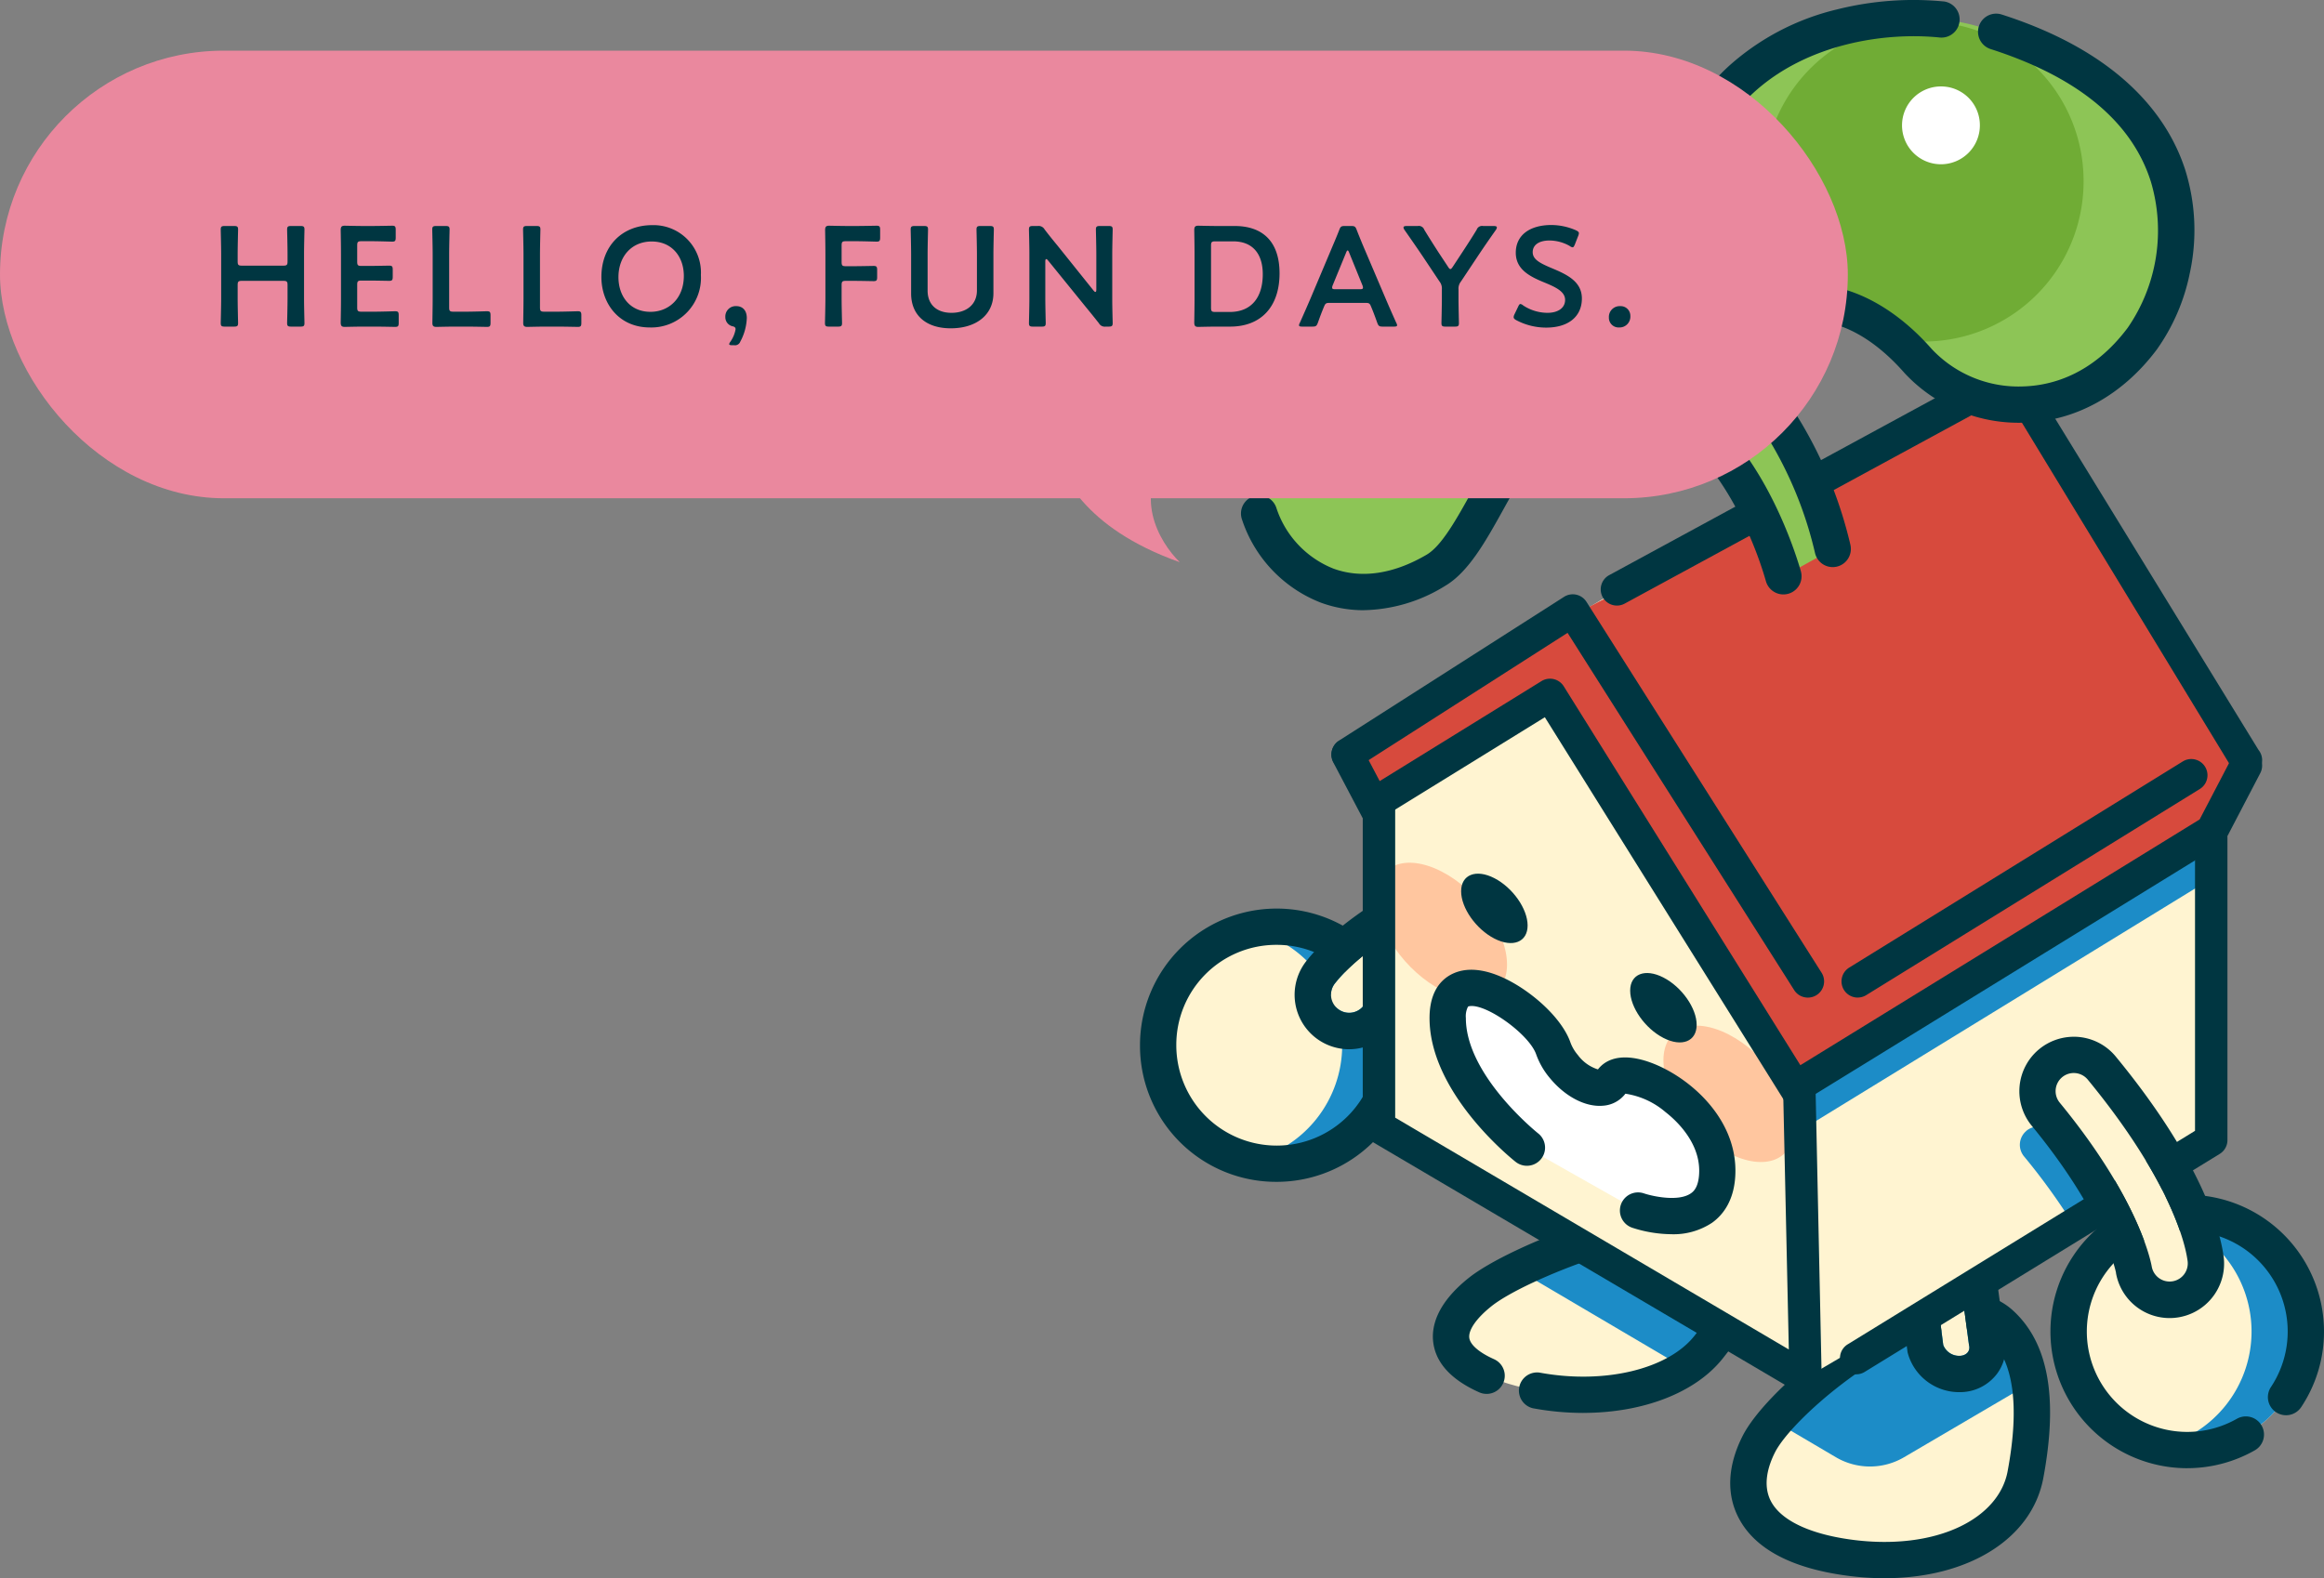<svg xmlns="http://www.w3.org/2000/svg" width="327.001" height="222.127" viewBox="0 0 327.001 222.127">
  <rect x="0" y="0" width="327.001" height="222.127" fill="#808080" stroke="none"/>
  <g id="グループ_8703" data-name="グループ 8703" transform="translate(-9610 -18534.945)">
    <g id="グループ_7610" data-name="グループ 7610" transform="translate(9770.404 18534.945)">
      <g id="グループ_281" data-name="グループ 281" transform="translate(0 0)">
        <g id="グループ_256" data-name="グループ 256">
          <g id="グループ_293" data-name="グループ 293">
            <path id="パス_19777" data-name="パス 19777" d="M378.748,358.284A16.69,16.69,0,1,1,361.9,341.606h.163a16.683,16.683,0,0,1,16.689,16.678" transform="translate(-342.817 -211.176)" fill="#fff4d1"/>
            <path id="パス_19778" data-name="パス 19778" d="M358.295,358.282a16.683,16.683,0,0,0-12.948-16.253,16.682,16.682,0,1,1,4.084,32.931q-.173,0-.346,0a16.738,16.738,0,0,1-3.738-.426,16.683,16.683,0,0,0,12.948-16.253" transform="translate(-329.844 -211.173)" fill="#007fc6" opacity="0.89"/>
            <path id="パス_19779" data-name="パス 19779" d="M358.86,373.392a19.231,19.231,0,1,0-19.243-19.23,19.147,19.147,0,0,0,19.243,19.23m0-33.357a14.127,14.127,0,1,1-14.135,14.126,14.066,14.066,0,0,1,14.135-14.126" transform="translate(-339.616 -207.051)" fill="#003641"/>
            <path id="パス_19780" data-name="パス 19780" d="M294.2,341.607a2.609,2.609,0,0,1-.378-.265,2.552,2.552,0,0,1-.324-3.571l.022-.027c.4-.467,5.784-7.85,24.843-15.026a2.552,2.552,0,0,1,1.82,4.768l-.018.007c-16.9,6.365-22.661,13.449-22.743,13.546a2.556,2.556,0,0,1-3.222.565" transform="translate(-266.041 -199.397)" fill="#fff4d1"/>
            <path id="パス_19781" data-name="パス 19781" d="M310.875,314.293a2.554,2.554,0,0,0-.9.165c-19.058,7.181-24.445,14.559-24.843,15.027a2.552,2.552,0,0,0,.275,3.575l.026.022a2.553,2.553,0,0,0,3.6-.3c.082-.1,5.843-7.181,22.743-13.546a2.553,2.553,0,0,0,1.5-3.268l-.007-.018a2.557,2.557,0,0,0-2.391-1.654m0-5.106A7.658,7.658,0,0,1,313.625,324l-.048.018c-15.2,5.725-20.556,11.961-20.609,12.023l-.014.017-.021.025a7.661,7.661,0,0,1-11.758-9.824l.023-.027.014-.018c2.2-2.745,9.233-9.851,26.959-16.528a7.635,7.635,0,0,1,2.7-.493" transform="translate(-257.651 -191.137)" fill="#003641"/>
            <path id="パス_19782" data-name="パス 19782" d="M253.911,451.015c-4.5-6.581-31.19,3.384-37.34,8.276s-6.151,10.263,5.074,13.246,22.448.358,27.06-5.489,7.952-12.017,5.206-16.032" transform="translate(-168.685 -277.464)" fill="#fff4d1"/>
            <path id="パス_19783" data-name="パス 19783" d="M244.528,451.014c2.746,4.016-.593,10.185-5.206,16.032a13.968,13.968,0,0,1-3.349,3l-23.523-13.858c10.016-4.913,28.411-10.533,32.079-5.172" transform="translate(-159.302 -277.463)" fill="#007fc6" opacity="0.89"/>
            <path id="パス_19784" data-name="パス 19784" d="M226.876,472.2c8.358,0,15.8-2.8,19.664-7.7,2.429-3.08,9.823-12.452,5.306-19.053a7.939,7.939,0,0,0-5.687-3.1c-9.822-1.478-29.733,6.353-35.352,10.824-4.643,3.691-5.3,6.988-5.031,9.1.366,2.907,2.536,5.27,6.452,7.025a2.553,2.553,0,0,0,2.116-4.648l-.024-.011c-2.084-.934-3.35-2.029-3.472-3-.142-1.121,1.033-2.792,3.143-4.469,4.817-3.834,23.4-10.975,31.41-9.769a3.453,3.453,0,0,1,2.231.937c1.545,2.26-.266,6.881-5.1,13.011-3.7,4.694-12.6,6.837-21.628,5.212a2.555,2.555,0,0,0-1.12,4.985c.071.016.143.029.215.039a38.956,38.956,0,0,0,6.881.621" transform="translate(-164.514 -273.339)" fill="#003641"/>
            <path id="パス_19785" data-name="パス 19785" d="M144.117,484.948c-8.3-7.565-30.4,9.7-34.048,16.979s-.679,14.083,12.586,15.918,23.423-3.442,24.957-11.657,1.568-16.62-3.493-21.238" transform="translate(-23.018 -298.628)" fill="#fff4d1"/>
            <path id="パス_19786" data-name="パス 19786" d="M141.184,484.956a13.857,13.857,0,0,1,4.1,8.4l-17.7,10.385a9.46,9.46,0,0,1-9.588-.008l-8.576-5.051c6.869-8.076,24.542-20.3,31.766-13.719" transform="translate(-20.084 -298.635)" fill="#007fc6" opacity="0.89"/>
            <path id="パス_19787" data-name="パス 19787" d="M123.586,516.631c11.7,0,20.731-5.485,22.34-14.1,2.111-11.319.712-19.038-4.281-23.59-1.718-1.566-4.884-3.226-10.191-2.245-10.665,1.974-24.7,13.664-27.863,19.96-2.1,4.184-2.28,8.17-.515,11.526,2.253,4.283,7.31,7,15.033,8.066a40.015,40.015,0,0,0,5.477.385m16.333-35.807L138.2,482.71c3.532,3.219,4.442,9.571,2.7,18.881-.6,3.222-2.973,5.98-6.678,7.767-4.118,1.986-9.593,2.636-15.417,1.83S109,508.469,107.6,505.8c-1.22-2.32-.37-5.011.559-6.859,2.326-4.628,15.008-15.525,24.228-17.232,2.6-.482,4.562-.147,5.816,1Z" transform="translate(-18.822 -294.503)" fill="#003641"/>
            <path id="パス_19788" data-name="パス 19788" d="M131.9,451.874l3.36.158,2.224,16.613c.241.844-.37,1.528-1.37,1.528a2.4,2.4,0,0,1-2.251-1.528s-1.648-12.671-1.964-16.772" transform="translate(-20.839 -279.341)" fill="#fff4d1"/>
            <path id="パス_19789" data-name="パス 19789" d="M123.918,443.18m0,0c.315,4.1,1.964,16.772,1.964,16.772a2.4,2.4,0,0,0,2.251,1.528c1,0,1.613-.684,1.37-1.528l-2.224-16.613-3.361-.158m-5.536-5.372,5.777.272,3.361.158,4.258.2.565,4.223,2.191,16.37a6.171,6.171,0,0,1-1.108,5,6.533,6.533,0,0,1-5.293,2.556,7.5,7.5,0,0,1-7.161-5.219l-.107-.373-.05-.384c-.067-.523-1.669-12.852-1.99-17.04Z" transform="translate(-12.859 -270.647)" fill="#003641"/>
            <path id="パス_19790" data-name="パス 19790" d="M41.565,192.02v55.332L101.572,282.7l57.093-33.5.141-54.846-32.225-50.808-53.8,29.664Z" transform="translate(-7.935 -88.743)" fill="#fff4d1"/>
            <path id="パス_19791" data-name="パス 19791" d="M83,415.892a2.556,2.556,0,0,1,3.6.351,100.612,100.612,0,0,1,7.225,9.87l-4.456,2.617a89.817,89.817,0,0,0-6.715-9.241,2.552,2.552,0,0,1,.328-3.571L83,415.9" transform="translate(41.728 -256.739)" fill="#007fc6" opacity="0.89"/>
            <path id="パス_19792" data-name="パス 19792" d="M99.03,286.311v14.344L41.938,335.677V321.333Z" transform="translate(51.7 -176.993)" fill="#007fc6" opacity="0.89"/>
            <path id="パス_19793" data-name="パス 19793" d="M58.145,173.725l64.207-34.169,32.41,54.088L150.1,203.3,92.416,238.974,56.161,185.088,31.871,200.021l-3.847-7.58Z" transform="translate(1.232 -86.271)" fill="#d74a3d"/>
            <path id="パス_19794" data-name="パス 19794" d="M113.774,191.23a2.277,2.277,0,0,1-1.773-.843L80.007,137.766,26.359,166.913a2.28,2.28,0,0,1-2.191-4l.023-.013L79.5,132.856a2.282,2.282,0,0,1,2.855.569l33.186,54.088a2.28,2.28,0,0,1-.311,3.188l-.023.019a2.273,2.273,0,0,1-1.437.51" transform="translate(41.843 -81.96)" fill="#003641"/>
            <path id="パス_19795" data-name="パス 19795" d="M45.64,313.386a2.28,2.28,0,0,1-1.182-4.232l.023-.014L91.4,280.135a2.28,2.28,0,0,1,2.337,3.917l-.024.014-46.921,29a2.273,2.273,0,0,1-1.154.315" transform="translate(55.353 -172.98)" fill="#003641"/>
            <path id="パス_19796" data-name="パス 19796" d="M252.992,275.839a2.281,2.281,0,0,1-1.938-1.074L219.181,224.5l-29.756,19.045a2.281,2.281,0,0,1-2.444-3.851l.023-.015L218.7,219.424a2.283,2.283,0,0,1,3.147.725l33.082,52.2a2.28,2.28,0,0,1-.7,3.127l-.023.015a2.276,2.276,0,0,1-1.206.346" transform="translate(-159.018 -135.43)" fill="#003641"/>
            <path id="パス_19797" data-name="パス 19797" d="M38.19,380.657a2.28,2.28,0,0,1-1.179-4.233l.023-.013,48.831-30.027V305.162a2.281,2.281,0,1,1,4.562,0v42.527a2.28,2.28,0,0,1-1.127,1.967L39.342,380.343a2.274,2.274,0,0,1-1.152.313" transform="translate(62.584 -187.224)" fill="#003641"/>
            <path id="パス_19798" data-name="パス 19798" d="M197.09,382.952c0,4.611,4.114,10.467,9.19,13.078s9.189.99,9.189-3.62-4.114-10.467-9.189-13.078-9.19-.99-9.19,3.62" transform="translate(-123.438 -233.726)" fill="#ffc69f"/>
            <path id="パス_19799" data-name="パス 19799" d="M303.841,322.9c0,4.611,4.114,10.467,9.19,13.078s9.189.99,9.189-3.62-4.114-10.467-9.189-13.078-9.19-.99-9.19,3.62" transform="translate(-270.576 -196.606)" fill="#ffc69f"/>
            <path id="パス_19800" data-name="パス 19800" d="M249.1,374.533a2.282,2.282,0,0,1-1.159-.316l-60.007-35.351a2.278,2.278,0,0,1-1.123-1.964V290.713a2.281,2.281,0,1,1,4.563,0V335.6l55.388,32.629-.8-36.514a2.281,2.281,0,0,1,2.248-2.313h.034a2.281,2.281,0,0,1,2.281,2.248l.861,40.569a2.281,2.281,0,0,1-2.282,2.311" transform="translate(-155.467 -178.292)" fill="#003641"/>
            <path id="パス_19801" data-name="パス 19801" d="M233.3,361.16c0,2.347,2.094,5.328,4.678,6.657s4.677.5,4.677-1.843-2.094-5.328-4.677-6.657-4.678-.5-4.678,1.843" transform="translate(-164.329 -221.733)" fill="#003641"/>
            <path id="パス_19802" data-name="パス 19802" d="M296.2,324.533c0,2.347,2.094,5.328,4.678,6.657s4.677.5,4.677-1.843-2.094-5.328-4.677-6.657-4.678-.5-4.678,1.843" transform="translate(-251.015 -199.09)" fill="#003641"/>
            <path id="パス_19803" data-name="パス 19803" d="M236.8,386.677s-11.146-8.783-11.146-18.236,13.074-.913,14.862,4.277A8.365,8.365,0,0,0,242,375.26c1.585,1.925,3.663,3.1,5.246,2.97a1.756,1.756,0,0,0,1.481-.865c1.788-3.164,14.862,3.1,14.862,12.548s-11.146,5.618-11.146,5.618" transform="translate(-182.363 -225.139)" fill="#fff"/>
            <path id="パス_19804" data-name="パス 19804" d="M252.917,394.712a9.8,9.8,0,0,0,5.736-1.611c1.5-1.07,3.289-3.21,3.289-7.332,0-8.285-7.842-14.2-13.142-15.6-3.7-.974-5.452.365-6.2,1.346a5.567,5.567,0,0,1-2.828-2.026,5.79,5.79,0,0,1-1.038-1.751c-.79-2.292-3.05-4.951-6.047-7.111-1.915-1.381-5.634-3.614-9.02-3.047-1.433.24-4.764,1.373-4.764,6.712,0,10.569,11.625,19.85,12.12,20.24a2.555,2.555,0,0,0,3.191-3.991l-.026-.02c-.184-.147-10.174-8.179-10.174-16.231a2.927,2.927,0,0,1,.286-1.574c.031-.045.051-.075.213-.1,2.368-.395,8.427,3.978,9.394,6.783a10.85,10.85,0,0,0,1.925,3.334c2.143,2.6,4.988,4.092,7.43,3.895a4.315,4.315,0,0,0,3.2-1.693,11.189,11.189,0,0,1,5.639,2.586c1.427,1.109,4.745,4.132,4.745,8.245,0,2.353-.859,2.968-1.141,3.171-1.755,1.259-5.465.422-6.626.03a2.553,2.553,0,0,0-1.673,4.825l.016.006a18.284,18.284,0,0,0,5.507.913" transform="translate(-178.162 -220.999)" fill="#003641"/>
            <path id="パス_19805" data-name="パス 19805" d="M6.753,463.839A16.69,16.69,0,1,0,23.6,447.161h-.163A16.683,16.683,0,0,0,6.753,463.839" transform="translate(123.91 -276.428)" fill="#fff4d1"/>
            <path id="パス_19806" data-name="パス 19806" d="M19.595,463.838A16.684,16.684,0,0,0,6.725,447.6a16.682,16.682,0,1,1,4.165,32.913q-.173,0-.346,0a16.742,16.742,0,0,1-3.819-.444,16.684,16.684,0,0,0,12.87-16.235" transform="translate(136.808 -276.427)" fill="#007fc6" opacity="0.89"/>
            <path id="パス_19807" data-name="パス 19807" d="M19.246,478.32a19.253,19.253,0,0,0,9.513-2.517,2.552,2.552,0,0,0,.97-3.455l-.015-.027a2.555,2.555,0,0,0-3.484-.954,14.137,14.137,0,0,1-6.984,1.847A14.132,14.132,0,1,1,31.024,466.9a2.552,2.552,0,0,0,.686,3.521l.027.018a2.555,2.555,0,0,0,3.542-.712,19.134,19.134,0,0,0,3.211-10.635,19.245,19.245,0,1,0-19.434,19.229h.19" transform="translate(128.106 -271.677)" fill="#003641"/>
            <path id="パス_19808" data-name="パス 19808" d="M66.707,424.888a2.584,2.584,0,0,0,.46-.041,2.554,2.554,0,0,0,2.058-2.958l0-.01c-.11-.6-1.1-9.685-14.03-25.407a2.554,2.554,0,0,0-3.968,3.216l.021.026c11.471,13.943,12.928,22.954,12.951,23.079a2.555,2.555,0,0,0,2.51,2.1" transform="translate(78.165 -244.516)" fill="#fff4d1"/>
            <path id="パス_19809" data-name="パス 19809" d="M44.831,387.267a2.552,2.552,0,0,0-1.991,4.148l.019.024c11.47,13.945,12.927,22.957,12.949,23.078a2.556,2.556,0,0,0,2.511,2.1,2.624,2.624,0,0,0,.46-.042,2.554,2.554,0,0,0,2.058-2.958l0-.01c-.11-.6-1.1-9.685-14.03-25.407a2.551,2.551,0,0,0-1.975-.932m0-5.106h0a7.639,7.639,0,0,1,5.921,2.8c12.031,14.624,14.579,24.288,15.115,27.765l0,.023a7.663,7.663,0,0,1-15.089,2.687l0-.022,0-.029c-.015-.083-1.544-8.155-11.86-20.7a7.665,7.665,0,0,1,.987-10.725l.066-.054a7.682,7.682,0,0,1,4.865-1.743" transform="translate(86.553 -236.243)" fill="#003641"/>
            <path id="パス_19810" data-name="パス 19810" d="M131.815,85.254c-2.076-7.249-7.388-18.975-15.842-23.569C95.044,50.311,91.506,79.339,82.9,84.395c-24.257,14.258-40.688-25.352-6.59-38.223,18.944-7.151,41.109,7.607,42.661,9.934a41.593,41.593,0,0,1-3.1-13.567C115.259,7.612,146.333,4.4,158.53,7.658c35.939,9.6,28.554,39.535,23.7,45.287-9.644,11.422-25.067,9.287-31.457,2-10.51-11.988-23.382-10.223-24.932,1.406,0,0,9.09,9.108,12.913,25.047" transform="translate(-41.28 -4.125)" fill="#8dc556"/>
            <path id="パス_19811" data-name="パス 19811" d="M111.73,7.957a22.517,22.517,0,1,0,22.311,22.516A22.414,22.414,0,0,0,111.73,7.957" transform="translate(-1.274 -4.919)" fill="#70ac35"/>
            <path id="パス_19812" data-name="パス 19812" d="M236.915,118.578c0-5.781,4.176-10.832,10.383-13.533,13.824-.122,27.019,7.692,30.852,10.863a11.967,11.967,0,0,1,.3,2.67,12.11,12.11,0,0,1-.965,4.712c-.43-.282-.867-.548-1.315-.791-13.422-7.295-19.691,2.027-24.731,10.987-8.422-1.992-14.532-7.911-14.532-14.909" transform="translate(-201.484 -64.936)" fill="#007fc6" opacity="0.8"/>
            <path id="パス_19813" data-name="パス 19813" d="M211.572,170.715a22.438,22.438,0,0,0,11.441-3.412c3.316-1.947,5.728-6.293,8.279-10.893s5.2-9.377,8.754-12.04c2.351-1.765,6.312-3.651,13.521.265,7.255,3.943,12.4,14.331,14.607,22.03a2.554,2.554,0,0,0,4.916-1.386l0-.018c-.9-3.13-5.933-19.052-17.078-25.11-7.248-3.94-13.65-3.895-19.027.136-4.425,3.317-7.47,8.806-10.157,13.648-2.2,3.973-4.286,7.725-6.4,8.968-4.634,2.724-9.166,3.4-13.1,1.967a13.814,13.814,0,0,1-8.061-8.6,2.553,2.553,0,0,0-4.823,1.678l.007.021a18.886,18.886,0,0,0,11.128,11.7,17.476,17.476,0,0,0,6.006,1.05" transform="translate(-180.093 -84.833)" fill="#003641"/>
            <path id="パス_19814" data-name="パス 19814" d="M63.652,82.938a2.555,2.555,0,0,0,2.49-3.132l0-.016A60.634,60.634,0,0,0,53.475,54.54c.693-3.065,2.433-5.146,4.982-5.916,3.5-1.058,9.361.223,15.294,6.992A21.964,21.964,0,0,0,90.822,62.6c7.113-.27,13.657-3.919,18.427-10.275A28.157,28.157,0,0,0,113.891,41.6a28.453,28.453,0,0,0-.614-14.5c-2.208-6.933-8.485-16.366-25.833-21.935a2.553,2.553,0,0,0-1.582,4.855l.019.006c12.266,3.937,19.845,10.2,22.528,18.621a24.1,24.1,0,0,1-3.248,20.608C100.255,55.8,94.549,57.35,90.63,57.5a16.749,16.749,0,0,1-13.035-5.248c-6.3-7.189-14.2-10.451-20.614-8.515C52.168,45.189,48.971,49.3,48.21,55a2.553,2.553,0,0,0,.724,2.14A54.759,54.759,0,0,1,61.171,80.98a2.556,2.556,0,0,0,2.482,1.958" transform="translate(33.816 -3.119)" fill="#003641"/>
            <path id="パス_19815" data-name="パス 19815" d="M137.99,66.517a2.554,2.554,0,0,0,2.543-2.344c.7-8.568,7.151-15.762,17.687-19.74,9.114-3.441,18.943-1.227,25.581,1.237,8.054,2.988,13.391,6.981,14.092,7.781a2.554,2.554,0,0,0,4.431-2.486,39.2,39.2,0,0,1-2.895-12.6c-.192-11.015,2.882-19.517,9.139-25.275,7.54-6.942,18.463-8.59,26.171-7.818a2.556,2.556,0,0,0,.747-5.056c-.079-.012-.158-.02-.238-.024a44.179,44.179,0,0,0-14.9,1.137,34.829,34.829,0,0,0-15.245,8.005C197.73,16.122,194.1,25.92,194.321,38.456a34.613,34.613,0,0,0,.911,6.962,64.8,64.8,0,0,0-9.152-4.345c-7.587-2.89-18.893-5.481-29.667-1.414-6.539,2.468-11.709,6-15.367,10.5a24.766,24.766,0,0,0-5.608,13.6,2.553,2.553,0,0,0,2.33,2.752h.006q.107.009.212.009m59.867-13.123.022.032-.022-.032" transform="translate(-122.287 0)" fill="#003641"/>
            <path id="パス_19816" data-name="パス 19816" d="M133.411,31.864a5.477,5.477,0,1,0,5.427,5.477,5.452,5.452,0,0,0-5.427-5.477" transform="translate(-20.662 -19.698)" fill="#fff"/>
            <path id="パス_19817" data-name="パス 19817" d="M25.3,325.512a2.245,2.245,0,0,0,1.18-.336l58.209-35.838,5.095-9.764a2.3,2.3,0,0,0-.95-3.095,2.26,2.26,0,0,0-3.066.959l-4.512,8.646-57.139,35.18a2.3,2.3,0,0,0-.756,3.149,2.265,2.265,0,0,0,1.94,1.1" transform="translate(67.844 -170.753)" fill="#003641"/>
            <path id="パス_19818" data-name="パス 19818" d="M352.787,284.477a2.248,2.248,0,0,0,1.056-.264,2.3,2.3,0,0,0,.951-3.095l-4.047-7.678a2.261,2.261,0,0,0-3.066-.959,2.3,2.3,0,0,0-.951,3.095l4.047,7.678a2.267,2.267,0,0,0,2.01,1.224" transform="translate(-319.538 -168.281)" fill="#003641"/>
            <path id="パス_19819" data-name="パス 19819" d="M250.768,310.768a2.281,2.281,0,0,1-1.938-1.074l-33.765-54.083-22.19,13.7a2.281,2.281,0,0,1-2.444-3.851l.023-.015,24.126-14.911a2.283,2.283,0,0,1,3.147.725l34.974,56.02a2.279,2.279,0,0,1-.7,3.127l-.023.015a2.275,2.275,0,0,1-1.206.346" transform="translate(-158.1 -154.662)" fill="#003641"/>
          </g>
        </g>
      </g>
    </g>
    <rect id="長方形_135" data-name="長方形 135" width="260" height="63" rx="31.5" transform="translate(9610 18542.074)" fill="#ea889e"/>
    <path id="パス_76050" data-name="パス 76050" d="M-96.56-6c0-.5.1-.6.6-.6h5.82c.5,0,.6.1.6.6v1.84c0,1.16-.06,3.36-.06,3.5,0,.42.12.5.58.5h1.28c.46,0,.58-.08.58-.5,0-.14-.06-2.34-.06-3.5v-6.16c0-1.16.06-3.36.06-3.5,0-.42-.12-.5-.58-.5h-1.28c-.46,0-.58.08-.58.5,0,.14.06,2.34.06,3.5v.98c0,.5-.1.6-.6.6h-5.82c-.5,0-.6-.1-.6-.6v-.98c0-1.16.06-3.36.06-3.5,0-.42-.12-.5-.58-.5h-1.28c-.46,0-.58.08-.58.5,0,.14.06,2.34.06,3.5v6.16c0,1.16-.06,3.36-.06,3.5,0,.42.12.5.58.5h1.28c.46,0,.58-.08.58-.5,0-.14-.06-2.34-.06-3.5Zm17.42,3.74c-.5,0-.6-.1-.6-.6V-6.04c0-.5.1-.6.6-.6h1c.94,0,2.76.04,2.9.04.42,0,.5-.12.5-.58v-.98c0-.46-.08-.58-.5-.58-.14,0-1.96.04-2.9.04h-1c-.5,0-.6-.1-.6-.6v-2.28c0-.5.1-.6.6-.6h1.42c.96,0,2.76.06,2.9.06.42,0,.5-.12.5-.58v-1.08c0-.46-.08-.58-.5-.58-.14,0-1.94.04-2.9.04h-1.12c-.94,0-2.52-.04-2.66-.04-.44,0-.56.16-.56.64.02,1.02.04,2.36.04,3.34V-4.1c0,.96-.02,2.22-.04,3.34,0,.48.12.64.56.64.14,0,1.72-.04,2.66-.04h1.54c.96,0,2.76.04,2.9.04.42,0,.5-.12.5-.58V-1.74c0-.46-.08-.58-.5-.58-.14,0-1.94.06-2.9.06Zm14.76,2.1c.96,0,2.76.04,2.9.04.42,0,.5-.12.5-.58V-1.74c0-.46-.08-.58-.5-.58-.14,0-1.94.06-2.9.06H-66.2c-.5,0-.6-.1-.6-.6v-7.46c0-1.16.06-3.36.06-3.5,0-.42-.12-.5-.58-.5H-68.6c-.46,0-.58.08-.58.5,0,.14.06,2.34.06,3.5V-4.1c0,1.12-.04,3.28-.04,3.42,0,.42.14.56.56.56.14,0,1.72-.04,2.66-.04Zm12.78,0c.96,0,2.76.04,2.9.04.42,0,.5-.12.5-.58V-1.74c0-.46-.08-.58-.5-.58-.14,0-1.94.06-2.9.06h-1.82c-.5,0-.6-.1-.6-.6v-7.46c0-1.16.06-3.36.06-3.5,0-.42-.12-.5-.58-.5h-1.28c-.46,0-.58.08-.58.5,0,.14.06,2.34.06,3.5V-4.1c0,1.12-.04,3.28-.04,3.42,0,.42.14.56.56.56.14,0,1.72-.04,2.66-.04Zm13.36-14.28c-4.16,0-7.14,2.88-7.14,7.3,0,3.74,2.48,7.1,6.82,7.1a6.981,6.981,0,0,0,7.18-7.38A6.674,6.674,0,0,0-38.24-14.44Zm-.06,2.3c2.86,0,4.52,2.16,4.52,4.84,0,3.16-2.1,5.06-4.7,5.06-2.86,0-4.5-2.18-4.5-4.88C-42.98-10-41.16-12.14-38.3-12.14Zm11.6,14.6a.781.781,0,0,0,.86-.5,7.565,7.565,0,0,0,.92-3.32c0-1.22-.74-1.68-1.44-1.68A1.459,1.459,0,0,0-27.94-1.5,1.305,1.305,0,0,0-26.9-.2c.28.06.4.18.4.42a4.365,4.365,0,0,1-.74,1.76.759.759,0,0,0-.16.32c0,.12.14.16.42.16ZM-11.58-6c0-.5.1-.6.6-.6h1c.94,0,2.76.04,2.9.04.42,0,.5-.12.5-.58v-.98c0-.46-.08-.58-.5-.58-.14,0-1.96.04-2.9.04h-1c-.5,0-.6-.1-.6-.6v-2.32c0-.5.1-.6.6-.6h1.42c.96,0,2.76.06,2.9.06.42,0,.5-.12.5-.58v-1.08c0-.46-.08-.58-.5-.58-.14,0-1.94.04-2.9.04h-1.12c-.94,0-2.52-.04-2.66-.04-.44,0-.56.16-.56.64.02,1.06.04,2.36.04,3.34v6.22c0,1.16-.06,3.36-.06,3.5,0,.42.12.5.58.5h1.24c.46,0,.58-.08.58-.5,0-.14-.06-2.34-.06-3.5ZM9.78-10.32c0-1.16.06-3.36.06-3.5,0-.42-.12-.5-.58-.5H7.98c-.46,0-.58.08-.58.5,0,.14.06,2.34.06,3.5v5.08c0,1.98-1.48,3.14-3.58,3.14S.52-3.28.52-5.22v-5.1c0-1.16.06-3.36.06-3.5,0-.42-.12-.5-.58-.5H-1.28c-.46,0-.58.08-.58.5,0,.14.06,2.34.06,3.5v5.5C-1.8-1.8.26.08,3.78.08c3.54,0,6-1.86,6-4.94Zm7.3.98c0-.2.04-.32.14-.32q.09,0,.24.18l5.32,6.56c.66.8,1.24,1.52,1.84,2.28a.943.943,0,0,0,.96.48h.4c.46,0,.58-.08.58-.5,0-.14-.06-2.2-.06-3.3v-6.36c0-1.16.06-3.36.06-3.5,0-.42-.12-.5-.58-.5h-1.2c-.46,0-.58.08-.58.5,0,.14.06,2.34.06,3.5v4.96c0,.2-.04.32-.14.32q-.09,0-.24-.18l-5-6.24c-.64-.78-1.28-1.56-1.9-2.38a.958.958,0,0,0-.96-.48h-.66c-.46,0-.58.08-.58.5,0,.14.06,2.18.06,3.3v6.36c0,1.16-.06,3.36-.06,3.5,0,.42.12.5.58.5h1.2c.46,0,.58-.08.58-.5,0-.14-.06-2.34-.06-3.5Zm26,9.18c4.4,0,6.96-2.84,6.96-7.5,0-4.46-2.36-6.66-6.32-6.66H41.26c-.94,0-2.52-.04-2.66-.04-.44,0-.56.16-.56.64.02,1.16.04,2.36.04,3.34V-4.1c0,.96-.02,2.22-.04,3.34,0,.48.12.64.56.64.14,0,1.72-.04,2.66-.04ZM40.4-11.56c0-.5.1-.6.6-.6h2.5c2.9,0,4.18,1.92,4.18,4.62,0,3.18-1.52,5.32-4.66,5.32H41c-.5,0-.6-.1-.6-.6ZM62.06-3.5c.54,0,.66.04.84.48.28.66.54,1.34.88,2.3.18.48.28.56.8.56h1.54c.32,0,.46-.04.46-.2a.858.858,0,0,0-.12-.34c-.62-1.38-1.06-2.38-1.5-3.42l-2.88-6.76c-.36-.84-.76-1.8-1.18-2.88-.18-.48-.28-.56-.8-.56h-.86c-.52,0-.62.08-.8.56-.42,1.08-.84,2.04-1.2,2.9L54.38-4.08c-.42.98-.86,1.98-1.48,3.38a.858.858,0,0,0-.12.34c0,.16.14.2.46.2h1.4c.52,0,.62-.08.8-.56.34-.96.6-1.64.88-2.3.18-.44.32-.48.84-.48ZM59.4-10.56c.08-.22.16-.32.22-.32.08,0,.14.12.22.32L61.7-5.98a.9.9,0,0,1,.08.34c0,.18-.14.22-.46.22H57.9c-.32,0-.46-.04-.46-.22a.9.9,0,0,1,.08-.34ZM75.22-5.4a1.572,1.572,0,0,1,.34-1.1l2.3-3.46c.84-1.26,1.62-2.4,2.64-3.84a.709.709,0,0,0,.12-.32c0-.14-.16-.2-.46-.2H78.68a.8.8,0,0,0-.9.52c-.68,1.12-1.32,2.1-2,3.14L74.4-8.56c-.14.2-.22.3-.32.3s-.2-.1-.32-.3L72.4-10.62c-.68-1.06-1.32-2.06-2-3.18a.8.8,0,0,0-.9-.52H67.94c-.3,0-.46.06-.46.2a.709.709,0,0,0,.12.32c1.02,1.46,1.88,2.7,2.66,3.86l2.28,3.42a1.572,1.572,0,0,1,.34,1.1v1.26c0,1.16-.06,3.36-.06,3.5,0,.42.12.5.58.5h1.3c.46,0,.58-.08.58-.5,0-.14-.06-2.34-.06-3.5ZM88.36-8.38c-1.66-.7-2.7-1.22-2.7-2.26,0-.94.78-1.64,2.38-1.64a5.823,5.823,0,0,1,2.84.78.816.816,0,0,0,.4.18c.12,0,.2-.14.32-.42l.46-1.18a1.188,1.188,0,0,0,.1-.38c0-.18-.14-.28-.42-.42a8.738,8.738,0,0,0-3.44-.74c-3.04,0-5.02,1.42-5.02,3.9,0,2.4,2.06,3.38,4,4.18,1.66.68,2.94,1.3,2.94,2.46,0,1.12-.98,1.82-2.48,1.82a6.255,6.255,0,0,1-3.42-1.04.773.773,0,0,0-.38-.2c-.14,0-.22.14-.34.4L83.1-1.9a1.06,1.06,0,0,0-.12.4c0,.18.12.3.38.44a8.994,8.994,0,0,0,4.2,1.04c3.08,0,5.02-1.52,5.02-4.1C92.58-6.52,90.46-7.5,88.36-8.38Zm9.62,5.34a1.52,1.52,0,0,0-1.6,1.6,1.365,1.365,0,0,0,1.44,1.4A1.522,1.522,0,0,0,99.4-1.66,1.356,1.356,0,0,0,97.98-3.04Z" transform="translate(9740 18581.074)" fill="#003641"/>
    <path id="パス_20310" data-name="パス 20310" d="M0,2C1.358,5.4,4.2,13.094,18,18c-2.919-2.877-6.875-9.571-1.147-16" transform="translate(9758 18596.074)" fill="#ea889e"/>
  </g>
</svg>
